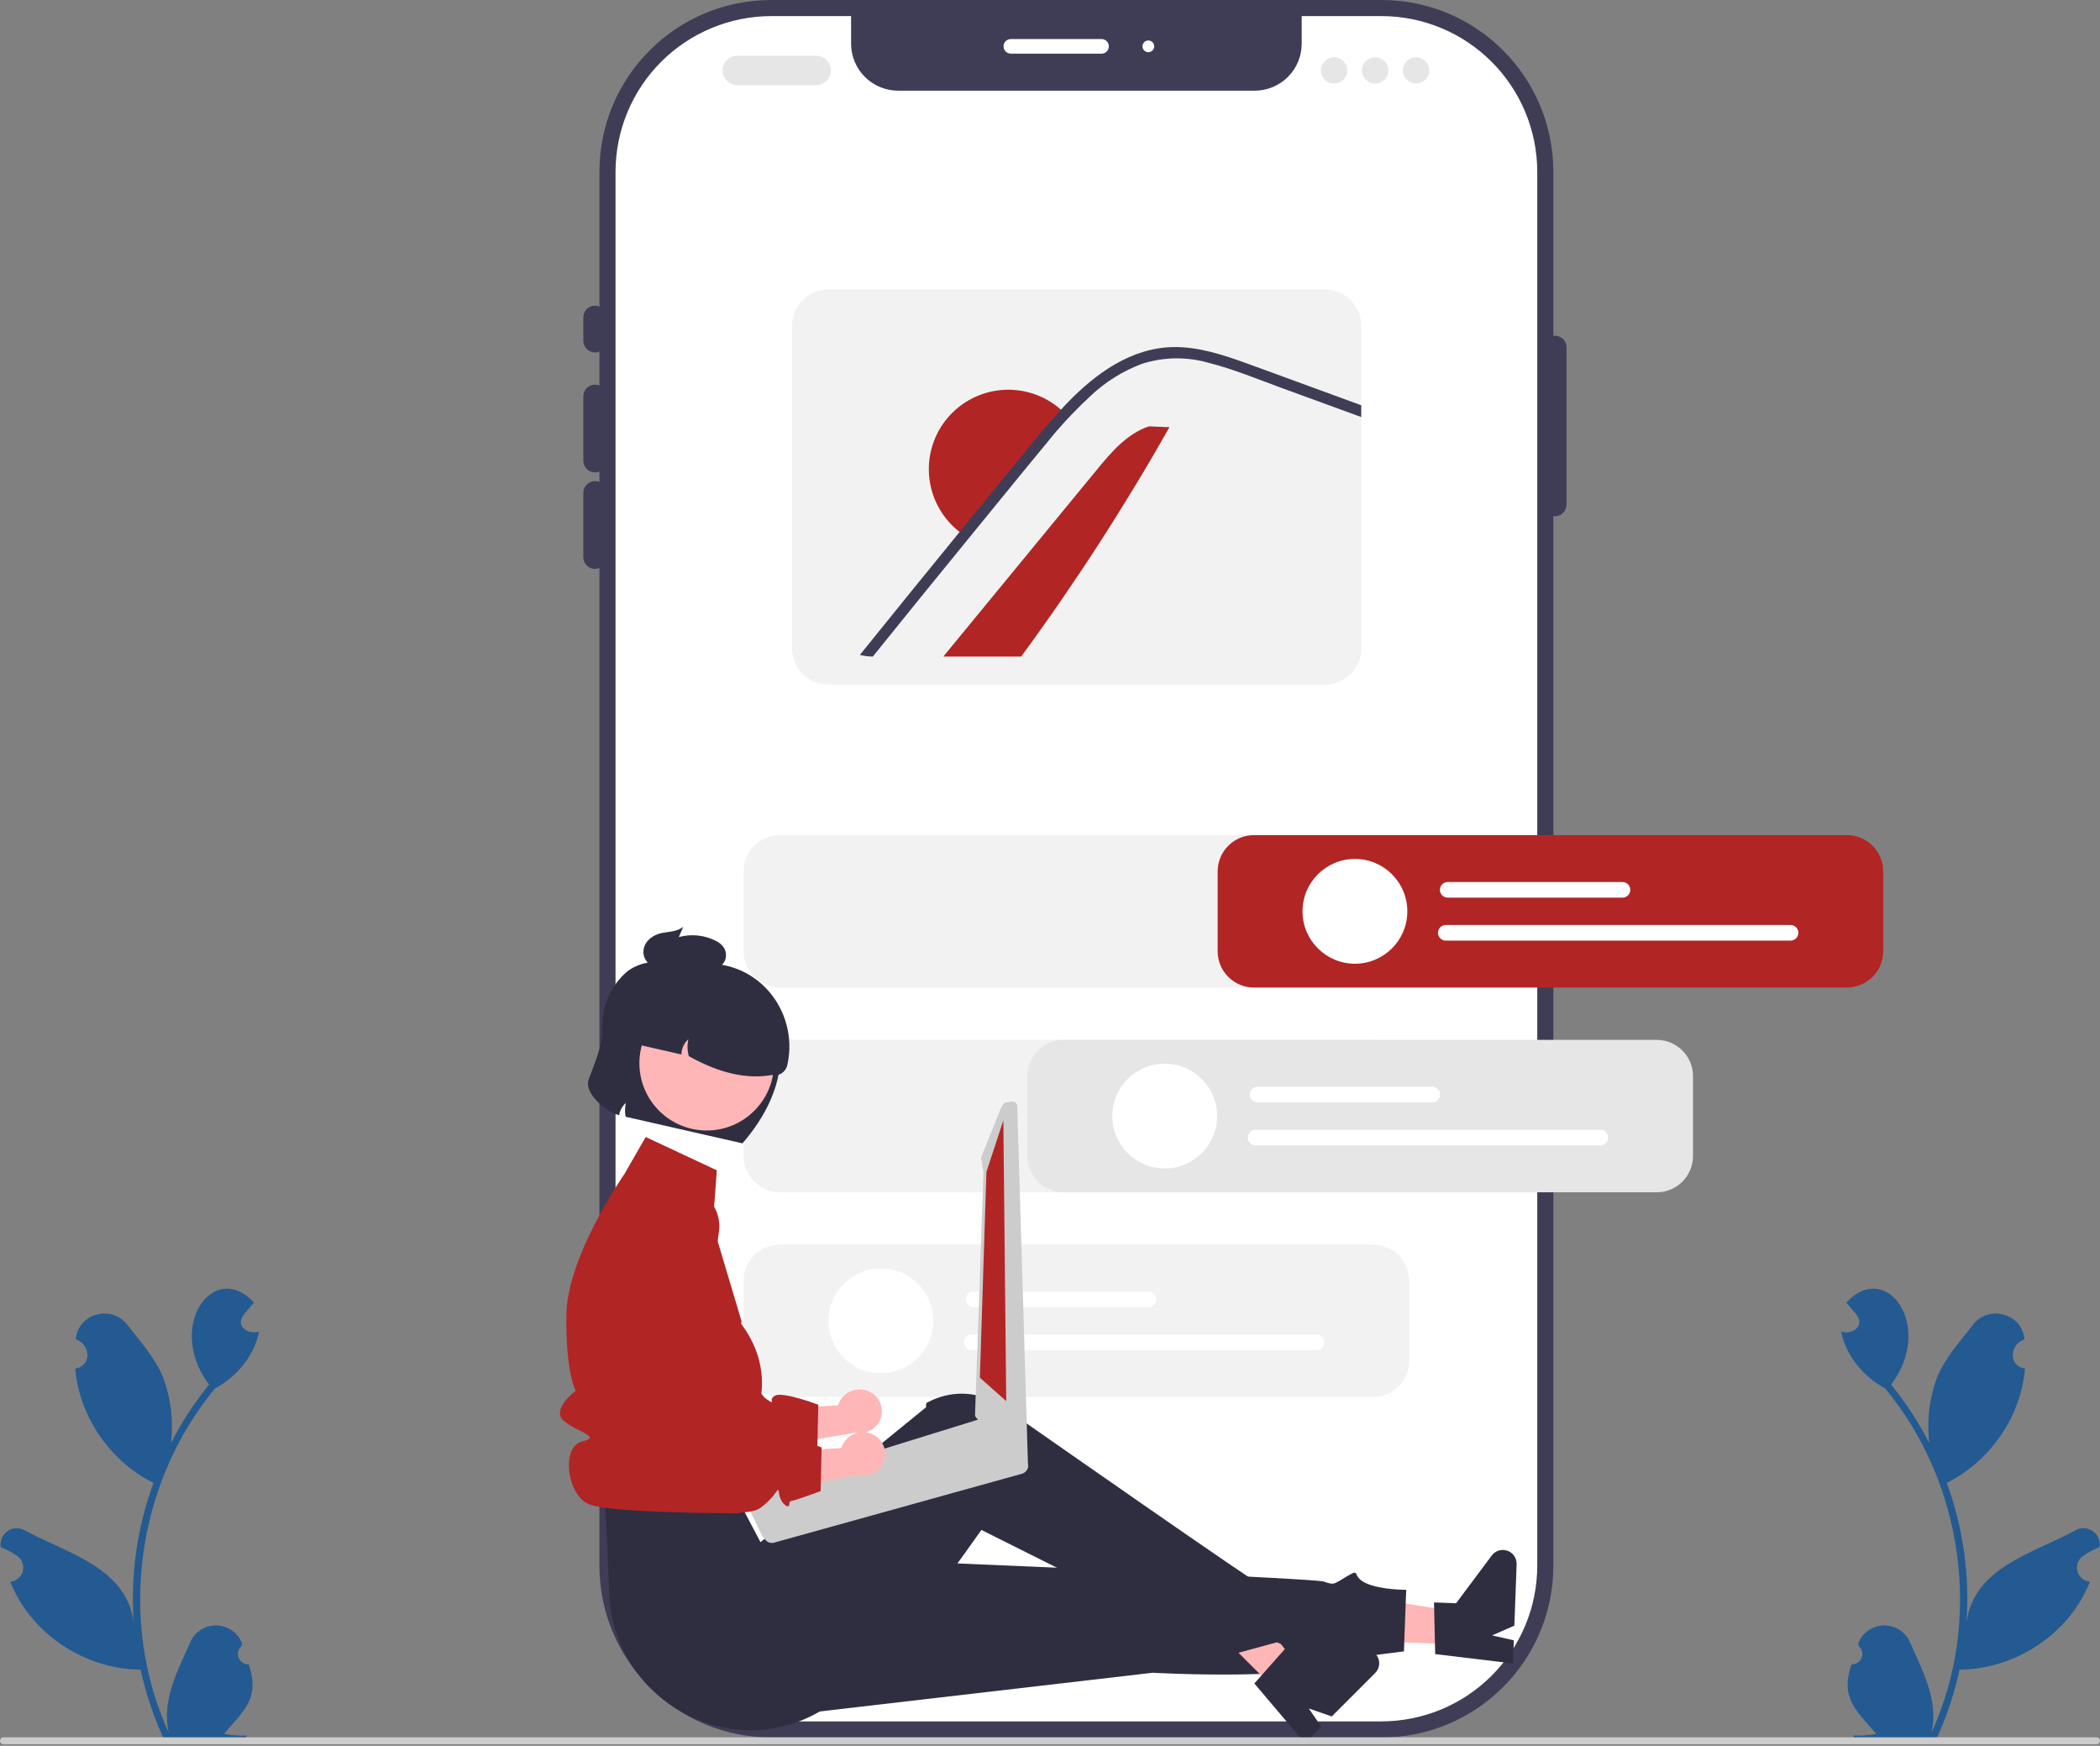 <svg width="900" height="748" viewBox="0 0 900 748" fill="none" xmlns="http://www.w3.org/2000/svg">
<rect x="0" y="0" width="900" height="748" fill="#808080" stroke="none"/>
<g clip-path="url(#clip0_545_493)">
<path d="M592.074 0H330.549C289.873 0 256.9 32.952 256.9 73.6V670.822C256.9 711.471 289.873 744.423 330.549 744.423H592.074C632.749 744.423 665.723 711.471 665.723 670.822V73.6C665.723 32.952 632.749 0 592.074 0Z" fill="#3F3D56"/>
<path d="M658.826 73.605V670.823C658.806 688.509 651.766 705.465 639.252 717.971C626.737 730.477 609.77 737.512 592.073 737.533H330.551C312.853 737.512 295.886 730.477 283.372 717.971C270.858 705.465 263.818 688.509 263.798 670.823V73.605C263.818 55.919 270.858 38.963 283.372 26.457C295.886 13.951 312.853 6.916 330.551 6.896H364.749V18.701C364.75 24.046 366.874 29.171 370.656 32.95C374.438 36.73 379.567 38.853 384.915 38.853H537.709C543.057 38.853 548.186 36.73 551.968 32.95C555.749 29.171 557.874 24.046 557.874 18.701V6.896H592.073C609.77 6.916 626.738 13.951 639.252 26.457C651.766 38.963 658.806 55.919 658.826 73.605Z" fill="white"/>
<path d="M255.019 151.015C253.689 151.013 252.414 150.485 251.473 149.545C250.533 148.605 250.004 147.331 250.002 146.002V135.976C250.002 134.646 250.531 133.371 251.472 132.431C252.412 131.491 253.688 130.963 255.019 130.963C256.349 130.963 257.625 131.491 258.566 132.431C259.506 133.371 260.035 134.646 260.035 135.976V146.002C260.033 147.331 259.504 148.605 258.564 149.545C257.624 150.485 256.349 151.013 255.019 151.015Z" fill="#3F3D56"/>
<path d="M255.019 202.425C253.689 202.423 252.414 201.895 251.473 200.955C250.533 200.015 250.004 198.741 250.002 197.412V169.814C250.002 168.484 250.531 167.209 251.472 166.269C252.412 165.329 253.688 164.801 255.019 164.801C256.349 164.801 257.625 165.329 258.566 166.269C259.506 167.209 260.035 168.484 260.035 169.814V197.412C260.033 198.741 259.504 200.015 258.564 200.955C257.624 201.895 256.349 202.423 255.019 202.425Z" fill="#3F3D56"/>
<path d="M255.019 243.754C253.689 243.753 252.414 243.224 251.473 242.284C250.533 241.345 250.004 240.071 250.002 238.741V211.143C250.002 209.814 250.531 208.539 251.472 207.599C252.412 206.659 253.688 206.13 255.019 206.13C256.349 206.13 257.625 206.659 258.566 207.599C259.506 208.539 260.035 209.814 260.035 211.143V238.741C260.033 240.071 259.504 241.345 258.564 242.284C257.624 243.224 256.349 243.753 255.019 243.754Z" fill="#3F3D56"/>
<path d="M666.35 221.197C665.02 221.195 663.745 220.667 662.804 219.727C661.864 218.787 661.335 217.513 661.333 216.184V148.843C661.333 147.514 661.862 146.238 662.803 145.298C663.743 144.358 665.019 143.83 666.35 143.83C667.68 143.83 668.956 144.358 669.897 145.298C670.837 146.238 671.366 147.514 671.366 148.843V216.184C671.364 217.513 670.835 218.787 669.895 219.727C668.955 220.667 667.68 221.195 666.35 221.197Z" fill="#3F3D56"/>
<path d="M472.087 22.992H433.211C432.379 22.992 431.582 22.662 430.994 22.074C430.406 21.486 430.076 20.69 430.076 19.859C430.076 19.028 430.406 18.231 430.994 17.643C431.582 17.056 432.379 16.726 433.211 16.726H472.087C472.918 16.726 473.716 17.056 474.304 17.643C474.892 18.231 475.222 19.028 475.222 19.859C475.222 20.69 474.892 21.486 474.304 22.074C473.716 22.662 472.918 22.992 472.087 22.992Z" fill="white"/>
<path d="M492.152 22.366C493.537 22.366 494.66 21.243 494.66 19.859C494.66 18.475 493.537 17.352 492.152 17.352C490.767 17.352 489.644 18.475 489.644 19.859C489.644 21.243 490.767 22.366 492.152 22.366Z" fill="white"/>
<path d="M793.508 713.113C794.424 713.147 795.327 712.898 796.097 712.401C796.867 711.903 797.465 711.182 797.81 710.334C798.155 709.485 798.232 708.552 798.028 707.659C797.825 706.766 797.352 705.957 796.673 705.342C796.556 704.895 796.472 704.574 796.355 704.128C797.21 701.896 798.712 699.969 800.67 698.596C802.627 697.222 804.95 696.464 807.342 696.419C809.733 696.374 812.083 697.043 814.092 698.342C816.1 699.64 817.674 701.508 818.613 703.706C824.027 716.045 831.005 728.806 827.726 742.485C849.789 694.577 841.566 635.323 807.899 594.853C798.652 589.877 791.11 580.951 789.07 570.523C793.637 572.021 799.278 568.266 795.809 563.506C794.308 561.689 792.792 559.886 791.291 558.069C808.409 539.499 829.29 568.229 810.492 593.252C816.793 600.995 822.267 609.374 826.825 618.255C825.701 608.79 826.843 599.193 830.155 590.255C833.518 581.923 839.905 574.871 845.519 567.642C852.345 558.833 866.604 562.732 867.639 573.817C861.283 575.972 860.542 585.185 867.848 586.375C866.134 607.033 852.822 626.129 834.325 635.358C841.371 654.535 844.246 674.994 842.758 695.369C845.811 671.544 871.314 665.526 889.088 655.899C890.218 655.16 891.539 654.765 892.89 654.763C894.241 654.761 895.563 655.152 896.695 655.888C897.827 656.624 898.721 657.673 899.266 658.908C899.812 660.143 899.986 661.51 899.768 662.842C897.312 663.867 894.964 665.134 892.758 666.623C891.725 667.332 890.936 668.343 890.5 669.517C890.064 670.691 890.002 671.971 890.323 673.182C890.644 674.393 891.331 675.475 892.291 676.28C893.251 677.085 894.437 677.573 895.686 677.678C886.894 700.035 863.756 715.212 839.845 715.355C837.642 725.356 834.405 735.1 830.187 744.432L794.699 744.769C794.568 744.377 794.449 743.971 794.331 743.578C797.618 743.753 800.914 743.525 804.145 742.9C795.357 732.7 788.587 727.517 793.508 713.113Z" fill="#235A91"/>
<path d="M106.591 713.113C105.675 713.147 104.771 712.898 104.002 712.401C103.232 711.903 102.634 711.182 102.289 710.334C101.943 709.485 101.867 708.552 102.07 707.659C102.274 706.766 102.747 705.957 103.426 705.342C103.543 704.895 103.627 704.574 103.744 704.128C102.889 701.896 101.386 699.969 99.429 698.596C97.471 697.222 95.148 696.464 92.757 696.419C90.366 696.374 88.015 697.043 86.007 698.342C83.999 699.64 82.425 701.508 81.486 703.706C76.071 716.045 69.094 728.806 72.373 742.485C50.309 694.577 58.532 635.323 92.2 594.853C101.447 589.877 108.989 580.951 111.029 570.523C106.462 572.021 100.821 568.266 104.29 563.506C105.791 561.689 107.306 559.886 108.807 558.069C91.689 539.499 70.809 568.229 89.607 593.252C83.306 600.995 77.832 609.374 73.274 618.255C74.397 608.79 73.256 599.193 69.944 590.255C66.58 581.923 60.194 574.871 54.58 567.642C47.754 558.833 33.495 562.732 32.46 573.817C38.816 575.972 39.557 585.185 32.251 586.375C33.965 607.033 47.277 626.129 65.774 635.358C58.728 654.535 55.853 674.994 57.341 695.369C54.287 671.544 28.784 665.526 11.01 655.899C9.88 655.16 8.559 654.765 7.209 654.763C5.858 654.761 4.536 655.152 3.404 655.888C2.271 656.624 1.378 657.673 0.832 658.908C0.287 660.143 0.112 661.51 0.331 662.842C2.787 663.867 5.135 665.134 7.34 666.623C8.374 667.332 9.162 668.343 9.598 669.517C10.034 670.691 10.096 671.971 9.776 673.182C9.455 674.393 8.768 675.475 7.807 676.28C6.847 677.085 5.662 677.573 4.413 677.678C13.205 700.035 36.343 715.212 60.254 715.355C62.457 725.356 65.694 735.1 69.912 744.432L105.4 744.769C105.531 744.377 105.649 743.971 105.768 743.578C102.481 743.753 99.185 743.525 95.954 742.9C104.742 732.7 111.513 727.517 106.592 713.114L106.591 713.113Z" fill="#235A91"/>
<path d="M349.808 36.436H315.948C314.285 36.436 312.69 35.776 311.515 34.6C310.339 33.425 309.678 31.831 309.678 30.169C309.678 28.508 310.339 26.914 311.515 25.739C312.69 24.564 314.285 23.903 315.948 23.903H349.808C351.471 23.903 353.066 24.564 354.242 25.739C355.418 26.914 356.078 28.508 356.078 30.169C356.078 31.831 355.418 33.425 354.242 34.6C353.066 35.776 351.471 36.436 349.808 36.436Z" fill="#E6E6E6"/>
<path d="M571.776 35.808C574.893 35.808 577.419 33.283 577.419 30.169C577.419 27.054 574.893 24.529 571.776 24.529C568.659 24.529 566.133 27.054 566.133 30.169C566.133 33.283 568.659 35.808 571.776 35.808Z" fill="#E6E6E6"/>
<path d="M589.333 35.808C592.45 35.808 594.976 33.283 594.976 30.169C594.976 27.054 592.45 24.529 589.333 24.529C586.216 24.529 583.69 27.054 583.69 30.169C583.69 33.283 586.216 35.808 589.333 35.808Z" fill="#E6E6E6"/>
<path d="M606.89 35.808C610.007 35.808 612.533 33.283 612.533 30.169C612.533 27.054 610.007 24.529 606.89 24.529C603.773 24.529 601.247 27.054 601.247 30.169C601.247 33.283 603.773 35.808 606.89 35.808Z" fill="#E6E6E6"/>
<path d="M567.831 124.017H355.017C350.894 124.022 346.942 125.661 344.027 128.574C341.112 131.488 339.472 135.437 339.467 139.557V277.801C339.472 281.921 341.112 285.87 344.027 288.784C346.942 291.697 350.894 293.336 355.017 293.341H567.831C571.954 293.338 575.907 291.699 578.822 288.786C581.738 285.872 583.377 281.922 583.381 277.801V139.557C583.377 135.436 581.738 131.486 578.822 128.572C575.907 125.659 571.954 124.02 567.831 124.017Z" fill="#F2F2F2"/>
<path d="M501.206 183.034C481.974 217.015 460.751 249.831 437.648 281.312H404.275C426.134 254.699 448.01 228.086 469.902 201.473C476.182 193.81 482.998 185.783 492.418 182.669L501.206 183.034Z" fill="#B22525"/>
<path d="M456.854 177.585C453.373 181.209 450.038 184.98 446.898 188.896C439.985 197.216 433.169 205.609 426.329 213.977C422.069 219.183 417.809 224.388 413.598 229.594C412.261 228.736 410.991 227.776 409.801 226.724C403.074 220.89 398.902 212.655 398.179 203.783C397.455 194.912 400.237 186.111 405.929 179.265C411.62 172.419 419.769 168.073 428.628 167.159C437.488 166.244 446.353 168.834 453.325 174.374C454.581 175.353 455.761 176.426 456.854 177.585Z" fill="#B22525"/>
<path d="M583.381 173.633V178.683L581.123 177.856L549.358 166.251C539.012 162.479 528.691 158.168 518.007 155.448C508.711 152.791 498.839 152.917 489.615 155.812C481.392 158.852 473.868 163.519 467.493 169.535C464.672 172.141 461.938 174.811 459.292 177.58C458.426 178.495 457.561 179.41 456.708 180.325C454.15 183.107 451.68 185.952 449.334 188.897C442.425 197.219 435.603 205.615 428.768 213.974C424.504 219.188 420.24 224.389 416.027 229.59C401.956 246.797 387.969 264.037 374.066 281.311C372.193 281.29 370.329 281.054 368.51 280.609C382.694 263.001 396.944 245.439 411.261 227.923C411.587 227.522 411.913 227.121 412.239 226.72C413.92 224.627 415.638 222.522 417.343 220.429C424.479 211.694 431.619 202.967 438.763 194.248C443.955 187.907 449.109 181.541 454.702 175.525C455.04 175.137 455.392 174.761 455.755 174.372C456.294 173.796 456.834 173.232 457.386 172.643C469.537 160.098 484.699 149.007 502.858 148.706C513.542 148.543 523.863 151.927 533.795 155.498C544.492 159.371 555.152 163.306 565.837 167.216L583.381 173.633Z" fill="#3F3D56"/>
<path d="M588.385 598.569H334.239C330.116 598.564 326.164 596.925 323.249 594.012C320.334 591.099 318.694 587.149 318.69 583.03V548.8C318.694 544.681 320.334 540.731 323.249 537.818C326.164 534.905 330.116 533.266 334.239 533.261H588.385C592.507 533.266 596.459 534.905 599.374 537.818C602.29 540.731 603.929 544.681 603.934 548.8V583.03C603.929 587.149 602.29 591.099 599.374 594.012C596.459 596.925 592.507 598.564 588.385 598.569Z" fill="#F2F2F2"/>
<path d="M588.385 423.116H334.239C330.116 423.111 326.164 421.472 323.249 418.559C320.334 415.646 318.694 411.696 318.69 407.577V373.347C318.694 369.227 320.334 365.278 323.249 362.365C326.164 359.451 330.116 357.813 334.239 357.808H588.385C592.507 357.813 596.459 359.451 599.374 362.365C602.29 365.278 603.929 369.227 603.934 373.347V407.577C603.929 411.696 602.29 415.646 599.374 418.559C596.459 421.472 592.507 423.111 588.385 423.116Z" fill="#F2F2F2"/>
<path d="M588.385 510.842H334.239C330.116 510.837 326.164 509.199 323.249 506.286C320.334 503.373 318.694 499.423 318.69 495.303V461.074C318.694 456.954 320.334 453.004 323.249 450.091C326.164 447.178 330.116 445.539 334.239 445.535H588.385C592.507 445.539 596.459 447.178 599.374 450.091C602.29 453.004 603.929 456.954 603.934 461.074V495.303C603.929 499.423 602.29 503.373 599.374 506.286C596.459 509.199 592.507 510.837 588.385 510.842Z" fill="#F2F2F2"/>
<path d="M492.188 560.057H417.306C416.418 560.057 415.566 559.704 414.938 559.076C414.31 558.448 413.957 557.597 413.957 556.709C413.957 555.821 414.31 554.97 414.938 554.342C415.566 553.714 416.418 553.361 417.306 553.361H492.188C493.077 553.361 493.929 553.714 494.557 554.342C495.185 554.97 495.538 555.821 495.538 556.709C495.538 557.597 495.185 558.448 494.557 559.076C493.929 559.704 493.077 560.057 492.188 560.057Z" fill="white"/>
<path d="M564.209 578.469H416.469C415.581 578.469 414.728 578.116 414.1 577.488C413.472 576.86 413.119 576.009 413.119 575.121C413.119 574.233 413.472 573.382 414.1 572.754C414.728 572.126 415.581 571.773 416.469 571.773H564.209C565.097 571.773 565.949 572.126 566.578 572.754C567.206 573.382 567.559 574.233 567.559 575.121C567.559 576.009 567.206 576.86 566.578 577.488C565.949 578.116 565.097 578.469 564.209 578.469Z" fill="white"/>
<path d="M377.524 588.36C389.928 588.36 399.984 578.311 399.984 565.915C399.984 553.519 389.928 543.47 377.524 543.47C365.12 543.47 355.065 553.519 355.065 565.915C355.065 578.311 365.12 588.36 377.524 588.36Z" fill="white"/>
<path d="M372.52 596.233C370.228 595.162 367.608 595.028 365.219 595.858C362.829 596.688 360.858 598.418 359.725 600.678C359.502 601.141 359.318 601.622 359.174 602.115L325.353 604.135L320.341 621.646L366.372 613.873C368.466 614.31 370.645 614.043 372.571 613.112C374.496 612.181 376.059 610.639 377.015 608.727C377.549 607.634 377.862 606.446 377.937 605.232C378.011 604.018 377.846 602.801 377.45 601.651C377.053 600.501 376.435 599.44 375.628 598.529C374.822 597.618 373.844 596.874 372.75 596.341C372.674 596.304 372.597 596.268 372.52 596.233Z" fill="#FFB6B6"/>
<path d="M297.867 509.86C295.638 508.948 293.239 508.527 290.833 508.625C288.427 508.723 286.071 509.338 283.924 510.427C281.777 511.517 279.889 513.055 278.391 514.939C276.892 516.822 275.816 519.006 275.238 521.342L265.939 558.868L267.688 624.517C267.688 624.517 316.223 633.824 324.371 627.842C332.518 621.859 331.753 617.406 332.518 621.859C333.283 626.313 336.78 628.181 336.829 626.41C336.878 624.638 337.273 624.941 339.304 624.407C341.334 623.873 350.295 620.573 350.295 620.573L350.697 601.855C350.697 601.855 335.882 596.243 332.287 597.917C328.693 599.592 333.052 602.371 328.693 599.592C324.334 596.813 323.858 588.042 323.112 595.947C322.367 603.851 320.185 605.323 316.917 601.808C313.648 598.293 298.506 600.538 298.506 600.538L308.142 527.563C308.626 523.892 307.881 520.164 306.022 516.962C304.163 513.759 301.296 511.262 297.867 509.86Z" fill="#B22525"/>
<path d="M624.718 704.542L625.228 690.719L572.116 682.173L571.364 702.575L624.718 704.542Z" fill="#FFB6B6"/>
<path d="M615.077 708.704L614.573 686.571L624.041 686.92L639.327 666.459C640.082 665.448 641.14 664.705 642.348 664.338C643.555 663.971 644.848 663.999 646.038 664.419C647.228 664.838 648.253 665.627 648.963 666.67C649.673 667.712 650.031 668.954 649.984 670.215L649.013 696.507L639.48 700.694L648.78 702.809L648.414 712.722L615.077 708.704Z" fill="#2F2E41"/>
<path d="M325.801 736.242L494.025 716.693C494.025 716.693 566.669 720.887 583.713 709.806L601.687 707.538L602.661 681.154C602.661 681.154 591.67 681.235 585.351 678.293C579.032 675.351 583.424 671.751 577.399 675.291C571.374 678.831 572.01 679.256 567.352 677.629C562.694 676.003 349.083 667.276 349.083 667.276L325.801 736.242Z" fill="#2F2E41"/>
<path d="M547.475 724.793L557.257 715.006L524.137 672.643L509.701 687.087L547.475 724.793Z" fill="#FFB6B6"/>
<path d="M537.575 721.292L552.269 704.724L558.972 711.415L584.104 706.804C585.345 706.576 586.626 706.751 587.761 707.302C588.896 707.854 589.825 708.753 590.412 709.87C590.999 710.986 591.213 712.261 591.024 713.508C590.835 714.755 590.252 715.909 589.36 716.801L570.754 735.416L560.917 732.006L566.295 739.877L559.28 746.896L537.575 721.292Z" fill="#2F2E41"/>
<path d="M259.432 644.173L261.105 683.023C263.074 728.758 313.474 756.438 352.555 732.559C353.275 732.119 353.998 731.663 354.723 731.191C354.723 731.191 369.539 727.215 369.089 720.918C368.639 714.621 372.259 711.557 375.462 713.274C378.665 714.991 420.603 655.512 420.603 655.512C420.603 655.512 507.737 698.947 526.959 709.172L547.242 703.65C547.242 703.65 554.875 707.253 552.126 702.042C549.376 696.831 548.883 699.327 548.038 693.649C547.193 687.972 545.032 680.933 543.722 681.229C542.411 681.525 435.927 607.044 435.927 607.044C435.927 607.044 418.579 589.498 397.06 601.083C396.612 602.785 396.995 602.844 396.995 602.844L325.909 660.729L315.865 641.666L259.432 644.173Z" fill="#2F2E41"/>
<path d="M307.211 501.425L276.732 487.15L267.608 503.017C267.608 503.017 243.101 537.966 242.746 563.179C242.39 588.391 246.739 595.889 246.739 595.889C246.739 595.889 236.173 603.783 241.456 608.609C246.739 613.434 258.435 615.516 249.452 617.608C240.469 619.7 242.746 640.879 252.778 644.639C262.81 648.399 316.69 648.366 316.69 648.366C316.206 646.724 316.17 644.982 316.587 643.322C317.003 641.661 317.857 640.142 319.06 638.923C323.237 634.739 326.999 637.742 323.237 631.227C319.475 624.713 313.204 628.473 318.221 619.7C323.237 610.928 323.235 608.306 323.235 608.306C323.235 608.306 333.461 588.857 318.058 567.758C317.119 566.472 317.909 566.422 317.909 566.422L305.471 524.77L307.211 501.425Z" fill="#B22525"/>
<path d="M258.093 441.404C258.351 447.838 254.294 456.953 252.296 462.449C250.16 468.325 259.418 476.125 265.344 477.834C265.652 475.798 266.668 473.936 268.214 472.574C267.787 474.514 267.75 476.52 268.105 478.474L318.201 489.872C327.214 479.442 336.276 464.448 334.299 446.364C334.773 442.93 334.22 439.432 332.712 436.311C331.204 433.19 328.806 430.583 325.821 428.818L300.494 413.866C289.722 411.416 276.155 409.936 268.374 416.597C264.898 419.688 262.167 423.526 260.386 427.822C258.606 432.118 257.822 436.761 258.093 441.404Z" fill="#2F2E41"/>
<path d="M302.873 484.362C318.802 484.362 331.716 471.457 331.716 455.537C331.716 439.618 318.802 426.713 302.873 426.713C286.943 426.713 274.029 439.618 274.029 455.537C274.029 471.457 286.943 484.362 302.873 484.362Z" fill="#FFB6B6"/>
<path d="M269.082 440.138L267.69 446.248L292.024 451.784C292.045 450.548 292.322 449.33 292.837 448.207C293.352 447.083 294.094 446.078 295.016 445.254C294.491 447.65 294.551 450.137 295.191 452.505C308.314 459.864 320.142 462.471 330.748 460.594C332.185 460.921 333.693 460.664 334.94 459.88C336.187 459.096 337.072 457.848 337.399 456.412C341.666 437.68 330.487 418.534 311.834 413.884C307.3 412.751 302.585 412.534 297.966 413.246C293.347 413.958 288.917 415.584 284.935 418.029C280.953 420.475 277.5 423.69 274.778 427.486C272.055 431.283 270.119 435.584 269.082 440.138Z" fill="#2F2E41"/>
<path d="M283.309 399.827C286.518 399.131 289.913 399.299 292.814 397.127L290.912 401.492C296.186 400.048 301.81 400.609 306.694 403.067C308.147 403.718 309.385 404.766 310.267 406.09C310.741 406.89 311.03 407.786 311.111 408.712C311.192 409.638 311.065 410.57 310.737 411.44C310.426 412.187 309.961 412.86 309.374 413.417C308.787 413.974 308.091 414.403 307.329 414.675C305.978 415.081 304.563 415.229 303.158 415.112C297.236 414.974 291.314 414.836 285.393 414.698C283.136 414.838 280.881 414.4 278.841 413.426C277.756 412.756 276.891 411.785 276.351 410.631C275.811 409.477 275.62 408.191 275.801 406.93C276.366 402.962 280.101 400.523 283.309 399.827Z" fill="#2F2E41"/>
<path d="M439.771 625.736C439.703 625.653 439.623 625.581 439.535 625.519C439.32 625.269 439.057 625.064 438.763 624.915L436.652 623.786L422.64 608.239C421.829 607.817 420.885 607.727 420.009 607.988L419.973 607.999L413.97 609.854L408.808 611.455L401.597 613.689L352.48 628.887L320.195 638.877C319.322 639.153 318.593 639.76 318.163 640.568C317.734 641.377 317.64 642.321 317.901 643.198C318.052 643.681 318.303 644.127 318.638 644.507L319.665 645.65L321.82 648.049L326.813 658.388L328.198 659.933C328.639 660.425 329.212 660.781 329.848 660.96C330.485 661.138 331.159 661.132 331.792 660.941L438.154 631.384C438.707 631.205 439.207 630.893 439.611 630.476C440.014 630.058 440.309 629.548 440.468 628.99C440.628 628.432 440.648 627.843 440.527 627.276C440.405 626.708 440.146 626.179 439.771 625.736Z" fill="#CCCCCC"/>
<path d="M433.457 471.957L431.397 472.29C430.832 472.384 430.328 472.697 429.993 473.161L429.085 474.429L420.9 494.884C420.567 495.352 420.433 495.933 420.528 496.499L421.487 502.327L417.862 606.353C417.954 606.891 418.243 607.375 418.673 607.711L434.566 628.956L434.937 629.251L435.737 629.877C436.148 630.194 436.657 630.356 437.175 630.334L438.526 630.27C438.832 630.255 439.133 630.175 439.406 630.036C439.68 629.896 439.921 629.7 440.113 629.461C440.307 629.224 440.447 628.948 440.525 628.652C440.603 628.356 440.616 628.046 440.563 627.744L435.953 473.737C435.86 473.171 435.545 472.665 435.079 472.331C434.613 471.997 434.033 471.862 433.467 471.955L433.457 471.957Z" fill="#CCCCCC"/>
<path d="M430.008 480.04L422.757 502.113L419.951 590.284L431.238 600.309L430.008 480.04Z" fill="#B22525"/>
<path d="M373.935 614.533C371.643 613.463 369.023 613.328 366.634 614.158C364.244 614.989 362.273 616.718 361.14 618.978C360.917 619.441 360.733 619.922 360.589 620.415L326.768 622.435L321.755 639.946L367.787 632.173C369.88 632.611 372.06 632.343 373.985 631.412C375.911 630.481 377.474 628.939 378.43 627.027C379.508 624.82 379.664 622.274 378.864 619.952C378.065 617.629 376.374 615.719 374.165 614.641C374.089 614.604 374.012 614.568 373.935 614.533Z" fill="#FFB6B6"/>
<path d="M299.282 528.16C297.053 527.249 294.654 526.828 292.248 526.926C289.842 527.024 287.486 527.639 285.339 528.728C283.192 529.818 281.304 531.356 279.806 533.24C278.307 535.123 277.231 537.307 276.653 539.643L267.354 577.169L269.103 642.818C269.103 642.818 317.638 652.125 325.786 646.142C333.933 640.16 333.168 635.706 333.933 640.16C334.698 644.613 338.196 646.482 338.244 644.71C338.293 642.939 338.688 643.241 340.719 642.708C342.749 642.174 351.71 638.873 351.71 638.873L352.112 620.156C352.112 620.156 337.297 614.543 333.703 616.218C330.108 617.893 334.468 620.671 330.108 617.893C325.749 615.114 325.273 606.343 324.527 614.247C323.782 622.152 321.6 623.624 318.332 620.109C315.063 616.594 299.921 618.839 299.921 618.839L309.557 545.863C310.042 542.193 309.296 538.465 307.437 535.263C305.579 532.06 302.711 529.563 299.282 528.16Z" fill="#B22525"/>
<path d="M6.60514e-06 745.85C-0.001 746.046 0.038 746.24 0.112 746.422C0.187 746.603 0.297 746.768 0.436 746.906C0.575 747.045 0.739 747.155 0.921 747.229C1.102 747.304 1.296 747.342 1.492 747.342H898.508C898.903 747.342 899.283 747.184 899.563 746.905C899.843 746.625 900 746.246 900 745.85C900 745.455 899.843 745.075 899.563 744.796C899.283 744.516 898.903 744.359 898.508 744.359H1.492C1.296 744.358 1.102 744.397 0.921 744.471C0.739 744.546 0.575 744.656 0.436 744.794C0.297 744.933 0.187 745.098 0.112 745.279C0.038 745.46 -0.001 745.654 6.60514e-06 745.85Z" fill="#CCCCCC"/>
<path d="M791.542 423.116H537.396C533.274 423.111 529.322 421.472 526.407 418.559C523.492 415.646 521.852 411.696 521.847 407.577V373.347C521.852 369.227 523.492 365.278 526.407 362.365C529.322 359.451 533.274 357.813 537.396 357.808H791.542C795.665 357.813 799.617 359.451 802.532 362.365C805.447 365.278 807.087 369.227 807.091 373.347V407.577C807.087 411.696 805.447 415.646 802.532 418.559C799.617 421.472 795.665 423.111 791.542 423.116Z" fill="#B22525"/>
<path d="M695.346 384.603H620.464C619.576 384.603 618.724 384.251 618.095 383.623C617.467 382.995 617.114 382.144 617.114 381.256C617.114 380.368 617.467 379.516 618.095 378.889C618.724 378.261 619.576 377.908 620.464 377.908H695.346C696.234 377.908 697.086 378.261 697.715 378.889C698.343 379.516 698.696 380.368 698.696 381.256C698.696 382.144 698.343 382.995 697.715 383.623C697.086 384.251 696.234 384.603 695.346 384.603Z" fill="white"/>
<path d="M767.367 403.016H619.626C618.738 403.016 617.886 402.663 617.258 402.035C616.63 401.407 616.277 400.556 616.277 399.668C616.277 398.78 616.63 397.929 617.258 397.301C617.886 396.673 618.738 396.32 619.626 396.32H767.367C768.255 396.32 769.107 396.673 769.735 397.301C770.363 397.929 770.716 398.78 770.716 399.668C770.716 400.556 770.363 401.407 769.735 402.035C769.107 402.663 768.255 403.016 767.367 403.016Z" fill="white"/>
<path d="M580.682 412.907C593.086 412.907 603.141 402.858 603.141 390.462C603.141 378.066 593.086 368.017 580.682 368.017C568.278 368.017 558.222 378.066 558.222 390.462C558.222 402.858 568.278 412.907 580.682 412.907Z" fill="white"/>
<path d="M710.028 510.842H455.883C451.76 510.837 447.808 509.199 444.893 506.286C441.978 503.373 440.338 499.423 440.333 495.303V461.074C440.338 456.954 441.978 453.004 444.893 450.091C447.808 447.178 451.76 445.539 455.883 445.535H710.028C714.151 445.539 718.103 447.178 721.018 450.091C723.933 453.004 725.573 456.954 725.578 461.074V495.303C725.573 499.423 723.933 503.373 721.018 506.286C718.103 509.199 714.151 510.837 710.028 510.842Z" fill="#E6E6E6"/>
<path d="M613.832 472.33H538.95C538.062 472.33 537.21 471.977 536.581 471.35C535.953 470.722 535.6 469.87 535.6 468.982C535.6 468.095 535.953 467.243 536.581 466.615C537.21 465.988 538.062 465.635 538.95 465.635H613.832C614.72 465.635 615.572 465.988 616.201 466.615C616.829 467.243 617.182 468.095 617.182 468.982C617.182 469.87 616.829 470.722 616.201 471.35C615.572 471.977 614.72 472.33 613.832 472.33Z" fill="white"/>
<path d="M685.853 490.742H538.113C537.224 490.742 536.372 490.389 535.744 489.762C535.116 489.134 534.763 488.282 534.763 487.395C534.763 486.507 535.116 485.655 535.744 485.027C536.372 484.4 537.224 484.047 538.113 484.047H685.853C686.741 484.047 687.593 484.4 688.221 485.027C688.85 485.655 689.203 486.507 689.203 487.395C689.203 488.282 688.85 489.134 688.221 489.762C687.593 490.389 686.741 490.742 685.853 490.742Z" fill="white"/>
<path d="M499.168 500.633C511.572 500.633 521.627 490.584 521.627 478.188C521.627 465.793 511.572 455.744 499.168 455.744C486.764 455.744 476.708 465.793 476.708 478.188C476.708 490.584 486.764 500.633 499.168 500.633Z" fill="white"/>
</g>
<defs>
<clipPath id="clip0_545_493">
<rect width="900" height="747.342" fill="white"/>
</clipPath>
</defs>
</svg>
